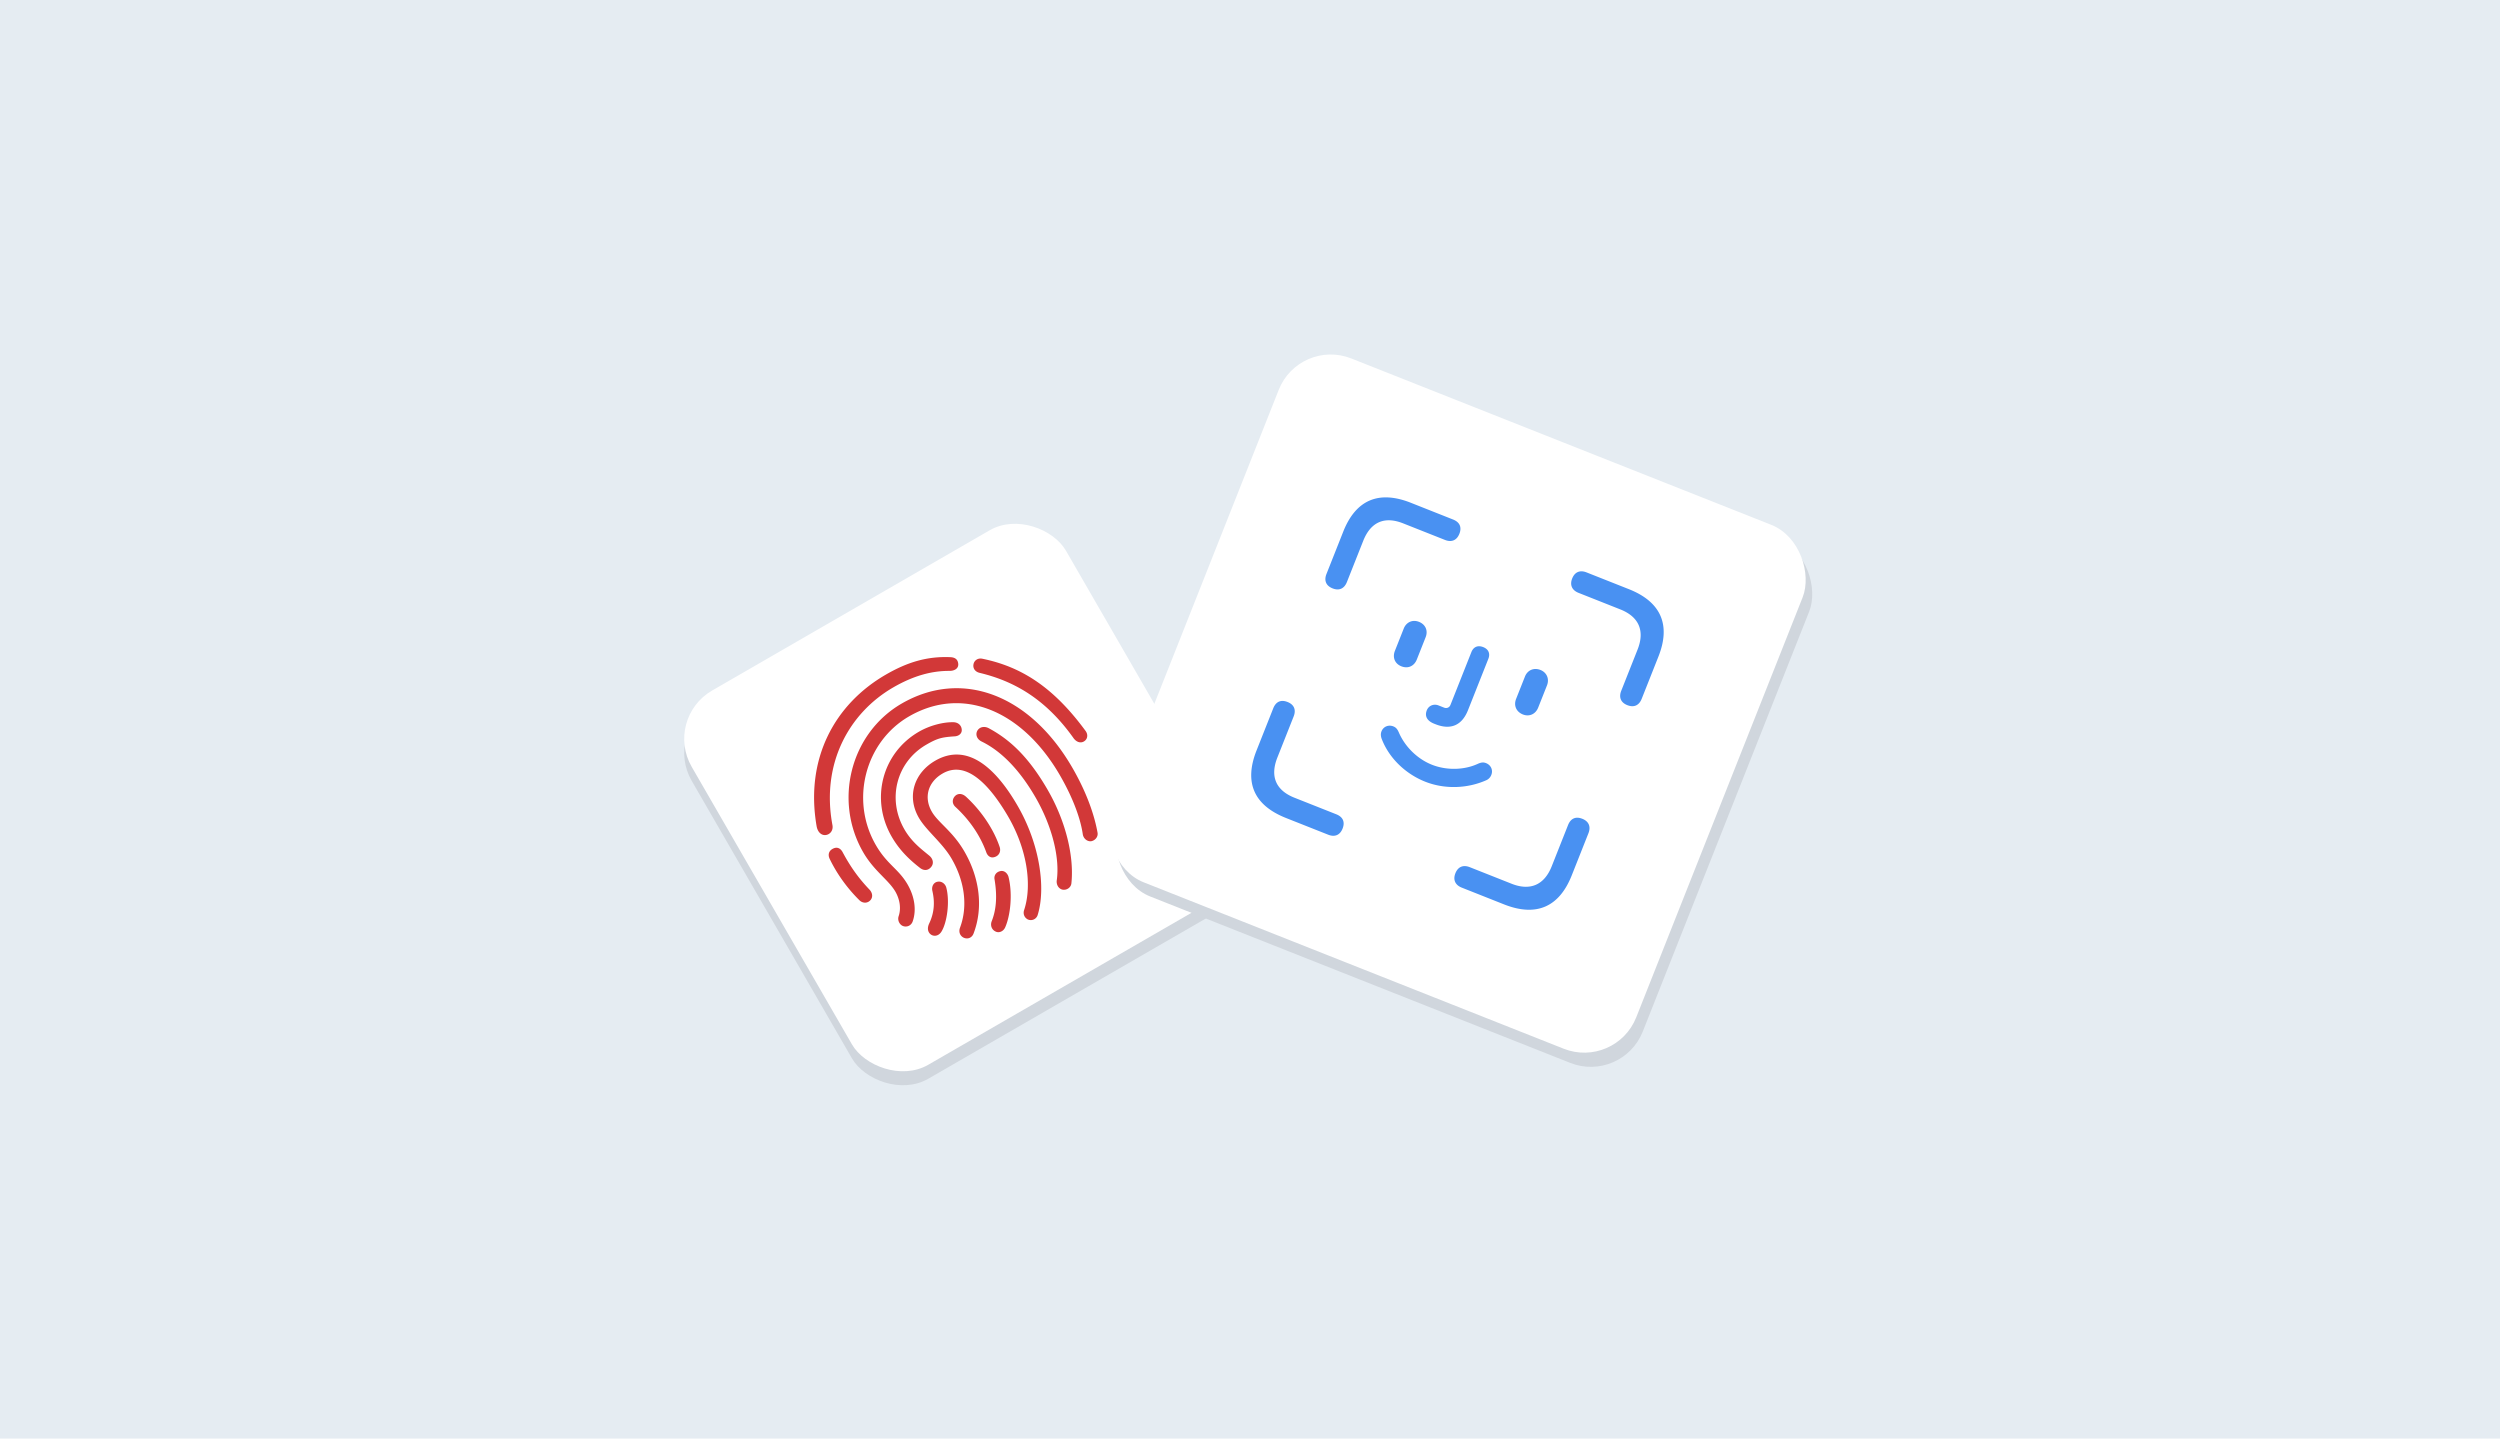<svg xmlns="http://www.w3.org/2000/svg" width="358" height="206" viewBox="0 0 358 206" fill="none"><path fill="#E5ECF2" d="M0 0h358v206H0z"></path><rect x="95.051" y="104.883" width="61.888" height="61.888" rx="8" transform="rotate(-30 95.05 104.883)" fill="#D0D6DD"></rect><rect x="95.051" y="102.881" width="61.888" height="61.888" rx="8" transform="rotate(-30 95.05 102.881)" fill="#fff"></rect><path d="M118.299 119.568c.57-.089 1.043-.646.91-1.398-1.661-8.861 2.421-16.105 8.715-19.74 2.865-1.654 5.459-2.366 8.017-2.359.737.012 1.348-.342 1.278-1.021-.073-.721-.571-.914-1.124-.944-3.345-.142-6.155.717-9.229 2.492-7.277 4.201-11.6 11.956-9.932 21.685.167.995.803 1.391 1.365 1.285zm36.913-13.391c.516-.297.64-.937.261-1.482-4.57-6.242-9.155-9.203-14.783-10.362-.712-.156-1.2.3-1.285.786-.107.52.172 1.079.911 1.242 4.909 1.18 9.46 3.746 13.437 9.371.377.503.944.742 1.459.445zm-25.966 26.404c.551.249 1.229.01 1.453-.643.583-1.667.236-3.606-.727-5.275-1.304-2.258-2.932-2.846-4.557-5.661-3.704-6.416-1.536-14.781 4.775-18.424 7.614-4.396 16.18-.897 21.592 8.438 2.107 3.65 3.004 6.579 3.268 8.413.084.628.589 1.056 1.14 1.044.564-.064 1.097-.59.979-1.242-.374-2.097-1.326-5.344-3.594-9.272-6.019-10.425-15.751-14.233-24.444-9.214-7.308 4.22-9.799 13.884-5.519 21.298 1.55 2.684 3.597 3.924 4.596 5.617.642 1.113.854 2.409.485 3.517-.198.55.078 1.176.553 1.404zm3.88-10.008c-1.045-.881-2.517-1.907-3.613-3.806-2.514-4.353-1.137-9.665 3.145-12.137 1.642-.948 2.261-1.065 4.1-1.189.631-.059.997-.466.966-.929-.023-.597-.473-1.079-1.209-1.091-1.431-.025-3.331.44-4.925 1.36-5.28 3.048-6.996 9.668-3.896 15.036 1.19 2.063 2.701 3.416 4.068 4.482.537.41 1.171.393 1.609-.188.369-.475.244-1.101-.245-1.538zm7.425-16.398c2.894 1.406 5.509 4.151 7.739 8.014 2.381 4.124 3.503 8.669 3.034 11.908-.063.56.226 1.135.788 1.291.594.137 1.244-.261 1.311-.888.405-3.835-.782-8.866-3.4-13.399-2.863-4.959-5.61-7.301-8.445-8.828-.64-.329-1.298-.167-1.607.339-.316.531-.111 1.22.58 1.563zm-1.121 27.465c1.393-3.684.858-7.958-1.36-11.762-1.679-2.871-3.723-4.069-4.63-5.64-1.191-2.062-.552-4.264 1.541-5.472 3.22-1.859 6.42 1.268 9.068 5.631 3.093 5.023 3.768 10.393 2.614 13.896-.197.551.015 1.105.509 1.365a1.026 1.026 0 001.428-.65c1.169-3.774.346-10.106-2.936-15.718-3.191-5.489-7.234-8.96-11.741-6.357-2.994 1.728-4.125 5.087-2.348 8.164 1.067 1.849 3.347 3.566 4.676 5.832 1.887 3.231 2.378 6.832 1.221 9.922-.227.611.011 1.171.521 1.423.612.279 1.22-.006 1.437-.634zm-14.792-4.727c.382-.417.324-1.038-.126-1.52-1.357-1.42-2.609-3.032-3.852-5.37-.333-.615-.844-.756-1.346-.51-.656.313-.767.901-.523 1.437.923 1.933 2.344 4.058 4.285 5.971.482.463 1.158.444 1.562-.008zm18.506-7.651c-.824-2.47-2.636-5.199-4.842-7.198-.559-.485-1.177-.477-1.582-.026-.372.434-.407 1.043.101 1.513 2.111 1.946 3.591 4.212 4.411 6.488.187.546.654.909 1.265.666.571-.199.875-.789.647-1.443zm-8.342 12.17c.833-1.31 1.23-4.376.708-6.322-.136-.533-.667-.968-1.26-.844-.545.097-.868.654-.742 1.28.397 1.691.264 3.208-.455 4.714-.344.744-.131 1.297.263 1.572.43.297 1.077.229 1.486-.4zm9.151-.657c.733-1.668 1.073-4.722.475-7.17-.095-.425-.525-.984-1.144-.867-.661.12-.967.667-.866 1.177.445 2.667.177 4.545-.41 6.019-.213.559-.014 1.164.505 1.432.522.309 1.188.012 1.44-.591z" fill="#D23838"></path><rect x="187.001" y="50.414" width="80.693" height="80.693" rx="8" transform="rotate(21.613 187.001 50.414)" fill="#D0D6DD"></rect><rect x="186.063" y="48.383" width="80.693" height="80.693" rx="8" transform="rotate(21.613 186.063 48.383)" fill="#fff"></rect><path d="M233.038 100.98c.943.374 1.677.037 2.051-.906l2.401-6.06c1.794-4.528.37-7.821-4.229-9.643L227.2 81.97c-.943-.374-1.691-.07-2.065.873-.364.92-.036 1.677.907 2.051l5.99 2.373c2.617 1.037 3.552 3.017 2.468 5.753l-2.336 5.895c-.373.944-.069 1.692.874 2.065zm-42.213-16.724c.944.374 1.677.037 2.051-.906l2.336-5.896c1.084-2.735 3.073-3.557 5.715-2.51l5.99 2.373c.966.383 1.7.046 2.065-.874.373-.943.06-1.667-.907-2.05L202.038 72c-4.598-1.822-7.882-.422-9.685 4.13l-2.401 6.06c-.374.944-.07 1.692.873 2.065zm14.534 19.373l.213.084c2.169.86 3.782.162 4.642-2.008l2.915-7.357c.299-.755.028-1.38-.726-1.68-.778-.308-1.404-.037-1.703.717l-2.99 7.547c-.168.424-.568.539-.922.398l-.801-.317c-.684-.271-1.409.042-1.67.702-.327.826.028 1.512 1.042 1.914zm-4.685-8.213c.943.373 1.832-.011 2.215-.978l1.261-3.184c.374-.943-.01-1.832-.954-2.206-.919-.364-1.818.044-2.182.964l-1.261 3.183c-.383.967.001 1.856.921 2.22zm17.403 6.895c.897.355 1.809-.02 2.192-.987l1.262-3.184c.364-.92-.035-1.841-.931-2.197-.943-.373-1.856.002-2.229.945l-1.262 3.184c-.383.967.025 1.865.968 2.239zm-13.99 9.627c2.735 1.083 5.952 1.021 8.727-.199a1.37 1.37 0 00.742-.77c.28-.707-.066-1.418-.75-1.688-.354-.141-.683-.135-1.252.131-1.863.844-4.359.947-6.505.097-2.099-.832-3.833-2.583-4.697-4.535-.199-.461-.375-.776-.823-.954-.684-.271-1.422.01-1.703.717-.14.354-.096.726.037 1.079 1.074 2.799 3.464 5.028 6.224 6.122zm-19.932 5.199l6.038 2.392c.966.383 1.7.046 2.064-.873.374-.944.061-1.668-.906-2.051l-5.99-2.373c-2.641-1.047-3.519-3.031-2.445-5.743l2.336-5.896c.374-.943.07-1.691-.873-2.065-.967-.383-1.677-.037-2.051.906l-2.392 6.038c-1.812 4.575-.379 7.843 4.219 9.665zm25.163 9.969l6.06 2.402c4.599 1.821 7.892.398 9.695-4.154l2.392-6.037c.373-.943.046-1.7-.874-2.065-.967-.383-1.677-.037-2.051.907l-2.335 5.895c-1.075 2.712-3.121 3.538-5.739 2.501l-5.99-2.373c-.943-.374-1.691-.07-2.065.874-.364.919-.036 1.677.907 2.05z" fill="#4991F2"></path></svg>